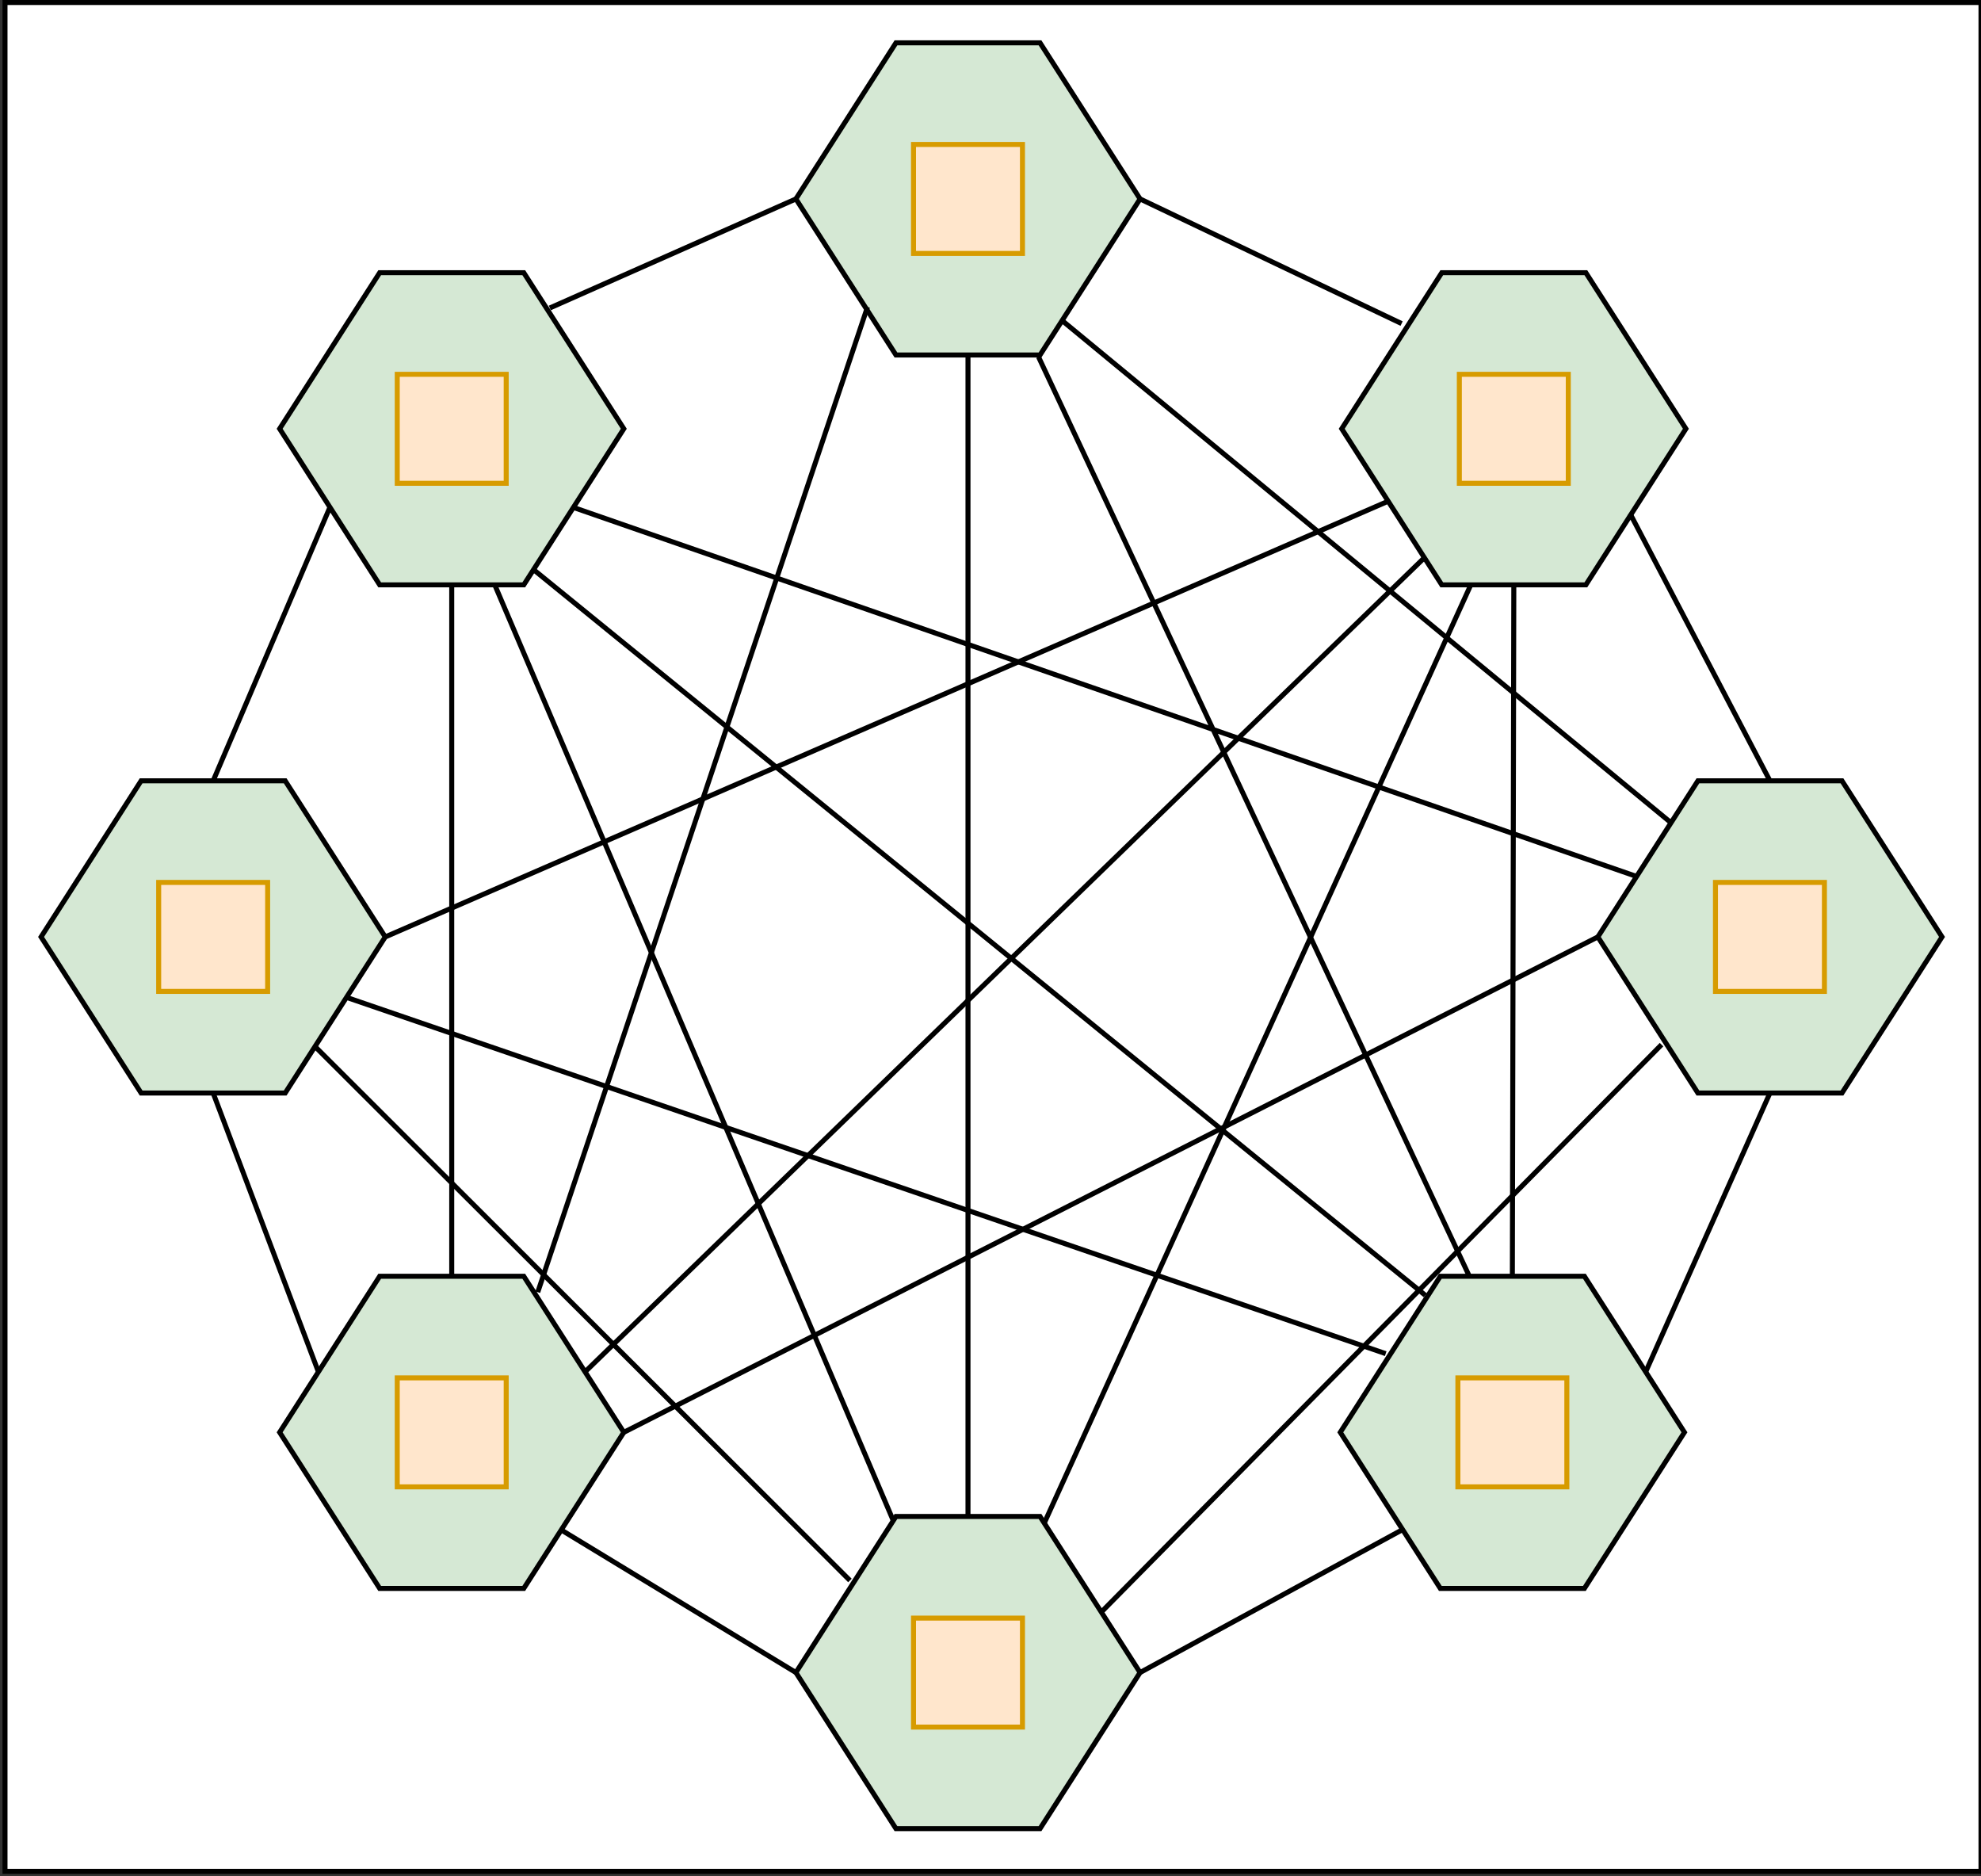 <svg xmlns="http://www.w3.org/2000/svg" width="396" height="375" viewBox="-0.5 -0.5 396 375"><rect x="-0.5" y="-0.5" width="396" height="375" fill="#333333" stroke="none"/><path fill="#FFF" stroke="#000" d="M.5 0h395v373.5H.5z" pointer-events="all"/><path fill="none" stroke="#000" stroke-miterlimit="10" d="m227.4 333.77 52.2-28.42M328.47 273.68l24.84-55.73M302.11 116.39l-.29 138.18M169.4 315.37 62.34 208.52M276.5 270.04 68.76 198.83M326.66 174.67 106.35 98.22M284.41 258.37 105.83 113.08M293.22 254.57 207.1 70.83" pointer-events="stroke"/><path fill="#d5e8d4" stroke="#000" stroke-miterlimit="10" d="M178.6 302.58h28.8l20 31.19-20 31.2h-28.8l-20-31.2Z" pointer-events="all"/><path fill="#ffe6cc" stroke="#d79b00" d="M182.11 322.89h21.78v21.78h-21.78z" pointer-events="all"/><path fill="#d5e8d4" stroke="#000" stroke-miterlimit="10" d="M75.4 54h28.8l20 31.19-20 31.2H75.4l-20-31.2Z" pointer-events="all"/><path fill="none" stroke="#000" stroke-miterlimit="10" d="M98.4 116.39 178 303.26" pointer-events="stroke"/><path fill="#ffe6cc" stroke="#d79b00" d="M78.91 74.31h21.78v21.78H78.91z" pointer-events="all"/><path fill="#d5e8d4" stroke="#000" stroke-miterlimit="10" d="M178.6 8.06h28.8l20 31.2-20 31.19h-28.8l-20-31.19Z" pointer-events="all"/><path fill="none" stroke="#000" stroke-miterlimit="10" d="M193 302.58V70.45M109.41 61.05l49.19-21.79" pointer-events="stroke"/><path fill="#ffe6cc" stroke="#d79b00" d="M182.11 28.37h21.78v21.78h-21.78z" pointer-events="all"/><path fill="#d5e8d4" stroke="#000" stroke-miterlimit="10" d="M27.71 155.55h28.8l20 31.2-20 31.2h-28.8l-20-31.2Z" pointer-events="all"/><path fill="none" stroke="#000" stroke-miterlimit="10" d="m42.11 155.55 23.27-54.51" pointer-events="stroke"/><path fill="#ffe6cc" stroke="#d79b00" d="M31.22 175.86H53v21.78H31.22z" pointer-events="all"/><path fill="#d5e8d4" stroke="#000" stroke-miterlimit="10" d="M75.4 254.57h28.8l20 31.19-20 31.2H75.4l-20-31.2Z" pointer-events="all"/><path fill="none" stroke="#000" stroke-miterlimit="10" d="m111.82 305.35 46.78 28.42M89.8 116.39v138.18M172.91 60.85 107 257.75M42.11 217.95l21.04 55.73" pointer-events="stroke"/><path fill="#ffe6cc" stroke="#d79b00" d="M78.91 274.88h21.78v21.78H78.91z" pointer-events="all"/><path fill="#d5e8d4" stroke="#000" stroke-miterlimit="10" d="M287.71 54h28.8l20 31.19-20 31.2h-28.8l-20-31.2Z" pointer-events="all"/><path fill="none" stroke="#000" stroke-miterlimit="10" d="M293.51 116.39 208.2 304.01M227.4 39.26l52.28 24.91M276.72 99.79 76.51 186.75M284.36 110.84 116.45 273.68" pointer-events="stroke"/><path fill="#ffe6cc" stroke="#d79b00" d="M291.22 74.31H313v21.78h-21.78z" pointer-events="all"/><path fill="#d5e8d4" stroke="#000" stroke-miterlimit="10" d="M338.91 155.55h28.8l20 31.2-20 31.2h-28.8l-20-31.2Z" pointer-events="all"/><path fill="none" stroke="#000" stroke-miterlimit="10" d="M331.64 208.28 219.65 321.69M333.29 163.73 211.92 63.65M318.91 186.75 124.2 285.76M325.36 102.16l27.95 53.39" pointer-events="stroke"/><path fill="#ffe6cc" stroke="#d79b00" d="M342.42 175.86h21.78v21.78h-21.78z" pointer-events="all"/><path fill="#d5e8d4" stroke="#000" stroke-miterlimit="10" d="M287.42 254.57h28.8l20 31.19-20 31.2h-28.8l-20-31.2Z" pointer-events="all"/><path fill="#ffe6cc" stroke="#d79b00" d="M290.93 274.88h21.78v21.78h-21.78z" pointer-events="all"/></svg>